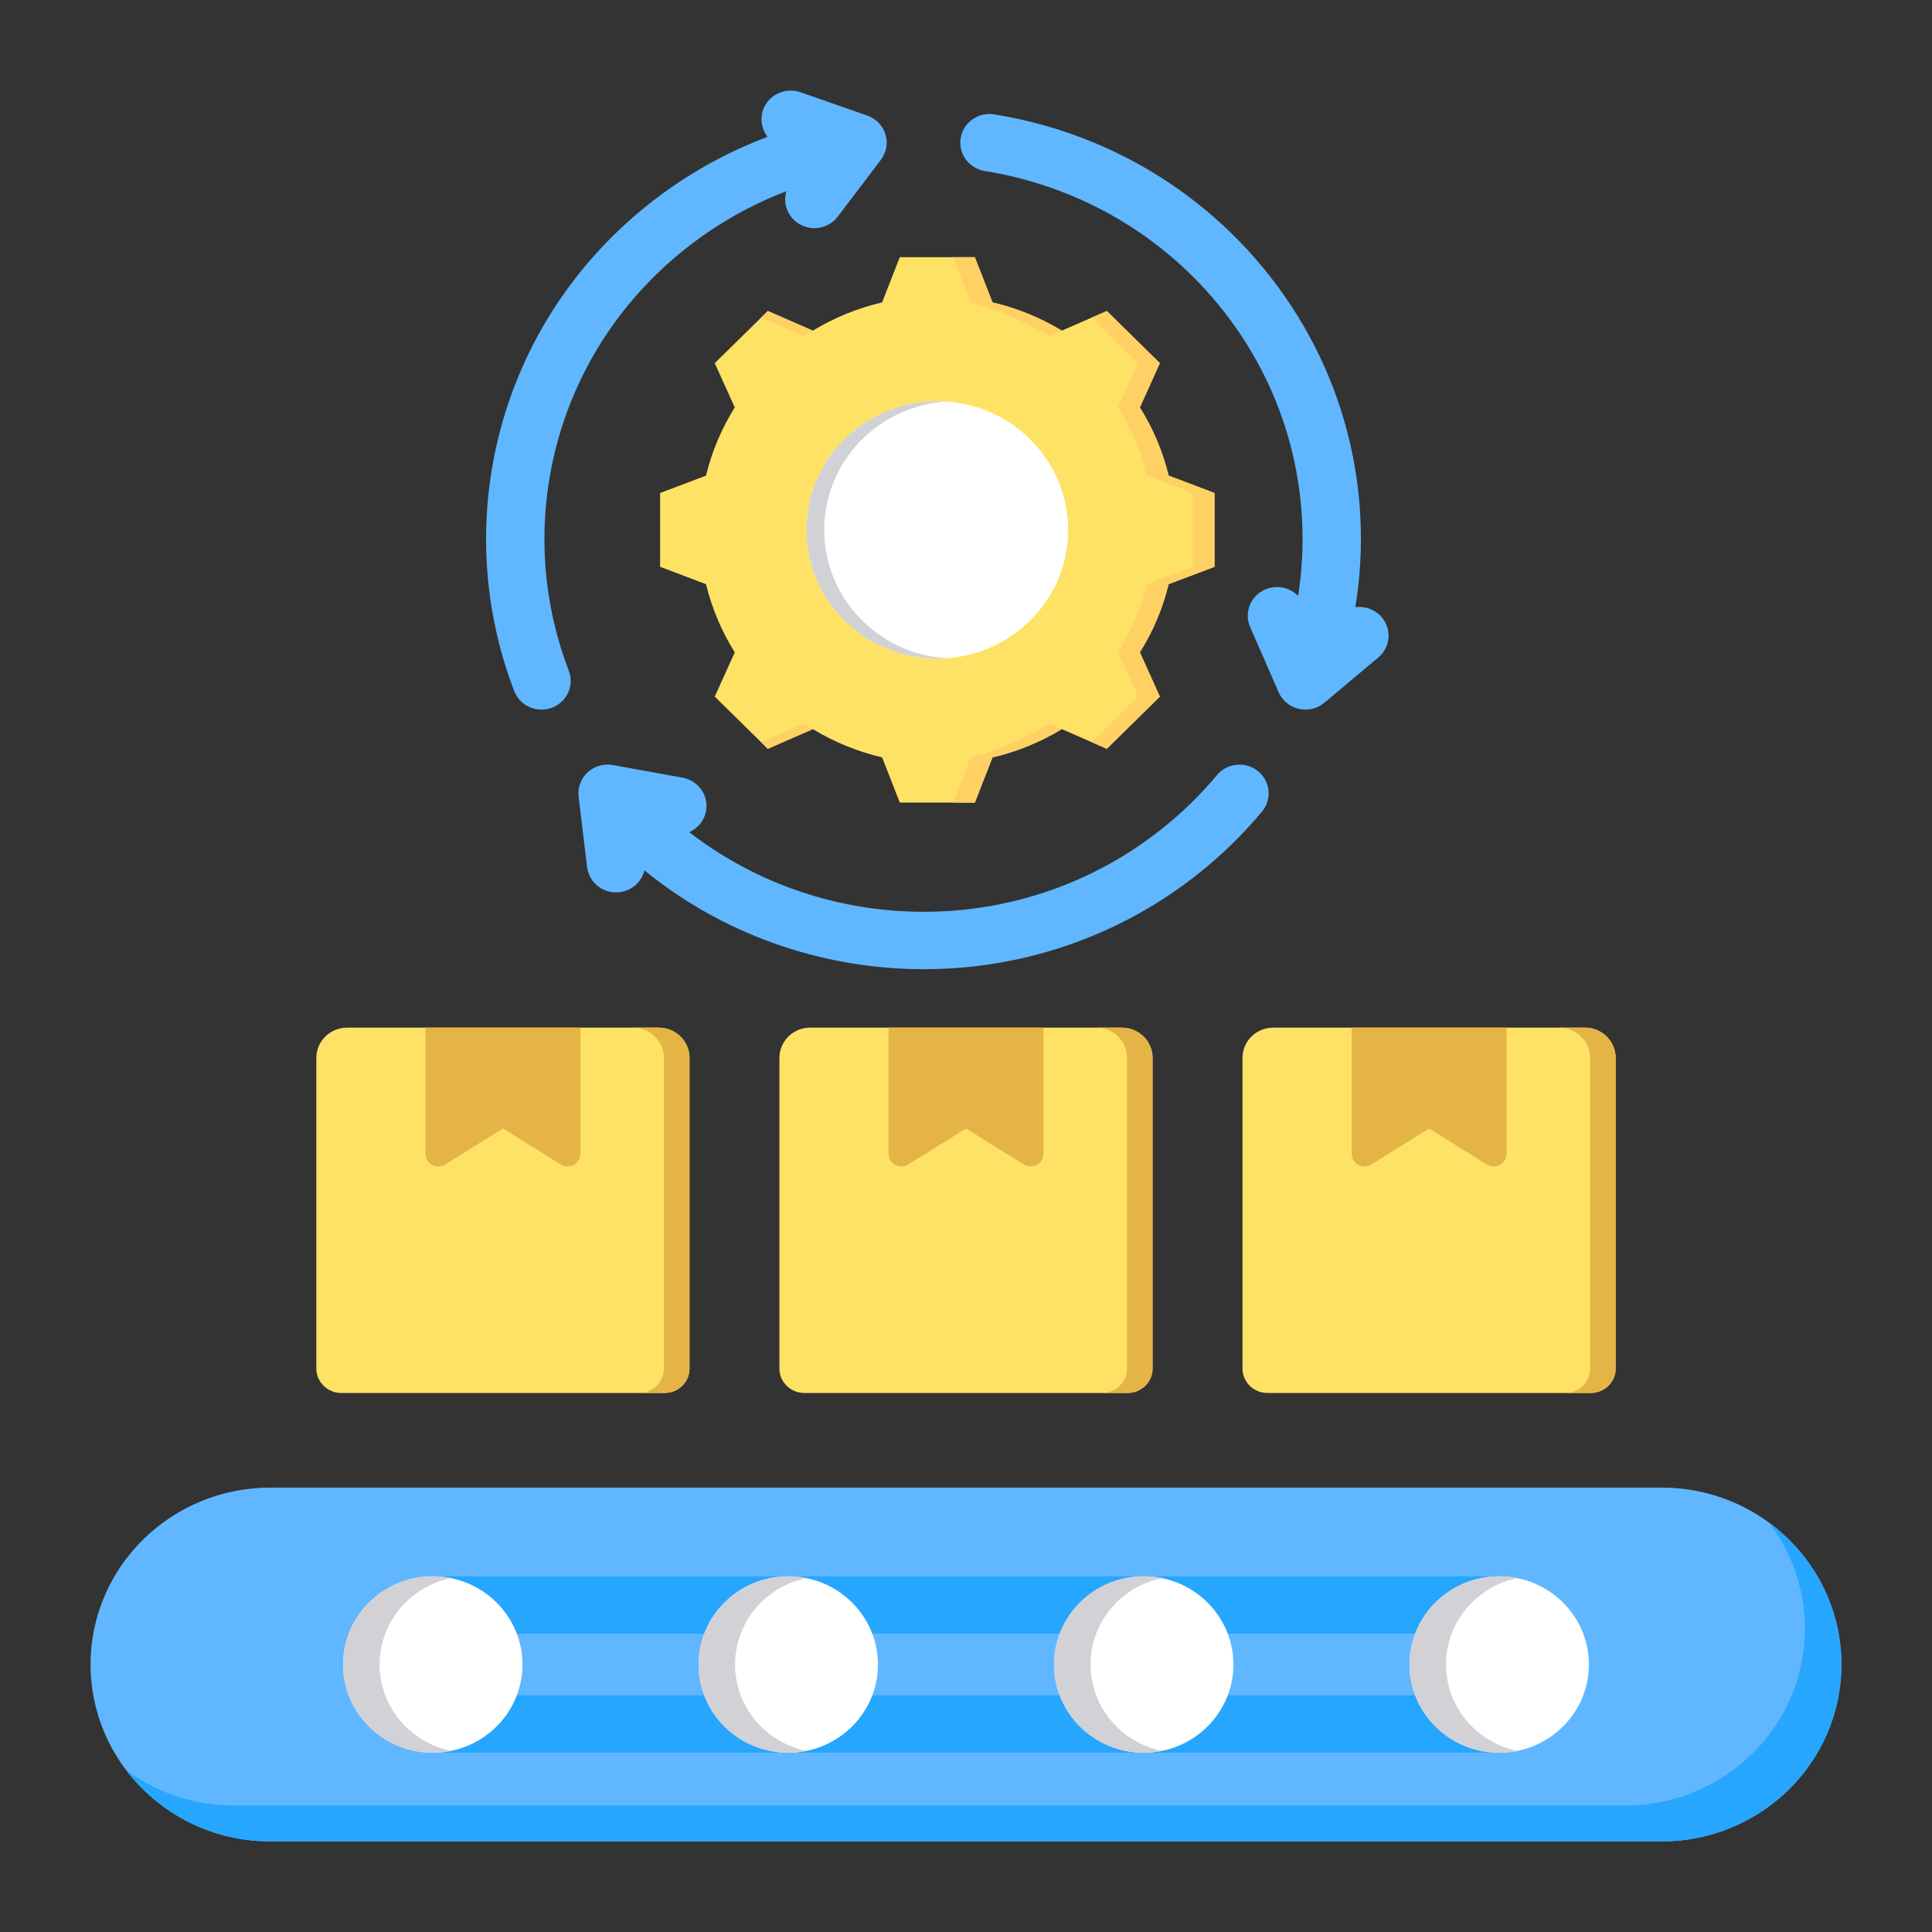 <?xml version="1.0" encoding="UTF-8"?>
<svg width="64px" height="64px" viewBox="0 0 64 64" version="1.1" xmlns="http://www.w3.org/2000/svg" xmlns:xlink="http://www.w3.org/1999/xlink">
    <rect x="0" y="0" width="64" height="64" fill="#333333" stroke="none"/>
    <title>Proven Capacity &amp; Reliability</title>
    <g id="Proven-Capacity-&amp;-Reliability" stroke="none" stroke-width="1" fill="none" fill-rule="evenodd">
        <g id="编组" transform="translate(3, 3)">
            <path d="M22.427,1.533 C22.226,1.277 22.171,0.938 22.281,0.633 C22.46,0.138 23.012,-0.12 23.515,0.055 L25.73,0.828 C26.019,0.929 26.242,1.159 26.332,1.448 C26.421,1.737 26.365,2.051 26.181,2.293 L24.752,4.176 C24.432,4.596 23.827,4.683 23.399,4.369 C23.074,4.13 22.935,3.717 23.051,3.334 C21.859,3.789 20.718,4.432 19.672,5.268 C15.366,8.711 13.983,14.38 15.843,19.22 C16.032,19.711 15.78,20.26 15.281,20.446 C14.781,20.631 14.224,20.384 14.035,19.893 C11.888,14.307 13.483,7.765 18.453,3.793 C19.682,2.811 21.025,2.059 22.427,1.533 L22.427,1.533 Z M19.832,24.566 C24.344,28.061 30.868,28.15 35.512,24.438 C36.171,23.912 36.774,23.322 37.312,22.677 C37.651,22.271 38.26,22.212 38.673,22.544 C39.085,22.877 39.145,23.477 38.807,23.883 C38.186,24.627 37.491,25.307 36.731,25.914 C31.273,30.277 23.563,30.088 18.348,25.832 C18.254,26.22 17.924,26.509 17.521,26.556 C16.991,26.617 16.511,26.244 16.448,25.723 L16.167,23.39 C16.131,23.09 16.242,22.791 16.466,22.584 C16.69,22.378 17.001,22.288 17.303,22.343 L19.614,22.763 C20.138,22.858 20.485,23.354 20.389,23.87 C20.331,24.178 20.123,24.439 19.832,24.566 Z M41.898,17.114 C42.225,17.069 42.553,17.192 42.767,17.439 C43.113,17.838 43.065,18.438 42.659,18.779 L40.871,20.279 C40.638,20.475 40.323,20.55 40.024,20.481 C39.725,20.413 39.477,20.208 39.356,19.931 L38.413,17.772 C38.202,17.29 38.429,16.731 38.919,16.523 C39.29,16.367 39.722,16.453 40.001,16.741 C40.524,13.411 39.667,9.884 37.337,7.063 C35.319,4.621 32.549,3.136 29.622,2.665 C29.095,2.58 28.738,2.092 28.823,1.574 C28.91,1.055 29.407,0.704 29.933,0.789 C33.311,1.331 36.508,3.046 38.837,5.864 C41.546,9.143 42.529,13.247 41.898,17.114 L41.898,17.114 Z" id="形状" fill="#60B7FF"></path>
            <path d="M5.959,46.278 C2.668,46.278 0,48.902 0,52.139 C0,55.376 2.668,58 5.959,58 L52.041,58 C55.332,58 58,55.376 58,52.139 C58,48.902 55.332,46.278 52.041,46.278 L5.959,46.278 Z" id="路径" fill="#60B7FF"></path>
            <path d="M1.185,55.646 C2.215,56.403 3.465,56.811 4.751,56.811 L50.833,56.811 C53.088,56.812 55.15,55.56 56.16,53.577 C57.17,51.594 56.956,49.22 55.607,47.443 C56.992,48.461 57.86,50.021 57.984,51.718 C58.109,53.414 57.477,55.08 56.255,56.283 C55.137,57.382 53.621,58 52.041,58 L5.959,58 C4.079,58 2.31,57.128 1.185,55.646 Z" id="路径" fill="#26A6FE"></path>
            <path d="M46.663,49.217 C47.197,49.217 47.63,49.643 47.63,50.168 C47.63,50.692 47.197,51.118 46.663,51.118 L11.337,51.118 C10.803,51.118 10.37,50.692 10.37,50.168 C10.37,49.643 10.803,49.217 11.337,49.217 L46.663,49.217 Z M46.663,53.159 C47.197,53.159 47.63,53.585 47.63,54.11 C47.63,54.635 47.197,55.061 46.663,55.061 L11.337,55.061 C10.803,55.061 10.37,54.635 10.37,54.11 C10.37,53.585 10.803,53.159 11.337,53.159 L46.663,53.159 Z" id="形状" fill="#26A6FE"></path>
            <path d="M46.663,49.217 C48.303,49.217 49.634,50.526 49.634,52.139 C49.634,53.752 48.303,55.061 46.663,55.061 C45.024,55.061 43.693,53.752 43.693,52.139 C43.693,50.526 45.024,49.217 46.663,49.217 Z M34.888,49.217 C36.527,49.217 37.858,50.526 37.858,52.139 C37.858,53.752 36.527,55.061 34.888,55.061 C33.248,55.061 31.917,53.752 31.917,52.139 C31.917,50.526 33.248,49.217 34.888,49.217 Z M23.112,49.217 C24.752,49.217 26.083,50.526 26.083,52.139 C26.083,53.752 24.752,55.061 23.112,55.061 C21.473,55.061 20.142,53.752 20.142,52.139 C20.142,50.526 21.473,49.217 23.112,49.217 Z M11.337,49.217 C12.976,49.217 14.307,50.526 14.307,52.139 C14.307,53.752 12.976,55.061 11.337,55.061 C9.697,55.061 8.366,53.752 8.366,52.139 C8.366,50.526 9.697,49.217 11.337,49.217 Z" id="形状" fill="#FFFFFF"></path>
            <path d="M47.267,55 C47.072,55.04 46.87,55.061 46.663,55.061 C45.024,55.061 43.693,53.752 43.693,52.139 C43.693,50.526 45.024,49.217 46.663,49.217 C46.87,49.217 47.072,49.238 47.267,49.277 C45.917,49.552 44.901,50.73 44.901,52.139 C44.901,53.548 45.917,54.725 47.267,55 Z M35.492,55 C35.297,55.04 35.095,55.061 34.888,55.061 C33.248,55.061 31.917,53.752 31.917,52.139 C31.917,50.526 33.248,49.217 34.888,49.217 C35.095,49.217 35.297,49.238 35.492,49.277 C34.142,49.552 33.125,50.73 33.125,52.139 C33.125,53.548 34.142,54.725 35.492,55 Z M23.716,55 C23.521,55.04 23.319,55.061 23.112,55.061 C21.473,55.061 20.142,53.752 20.142,52.139 C20.142,50.526 21.473,49.217 23.112,49.217 C23.319,49.217 23.521,49.238 23.716,49.277 C22.366,49.552 21.35,50.73 21.35,52.139 C21.35,53.548 22.366,54.725 23.716,55 Z M11.941,55 C11.746,55.04 11.544,55.061 11.337,55.061 C9.697,55.061 8.366,53.752 8.366,52.139 C8.366,50.526 9.697,49.217 11.337,49.217 C11.544,49.217 11.746,49.238 11.941,49.277 C10.591,49.552 9.574,50.73 9.574,52.139 C9.574,53.548 10.591,54.725 11.941,55 Z" id="形状" fill="#D1D1D6"></path>
            <path d="M7.479,32.044 C7.479,31.491 7.936,31.042 8.498,31.042 L18.822,31.042 C19.384,31.042 19.841,31.491 19.841,32.044 L19.841,42.337 C19.841,42.781 19.47,43.144 19.017,43.144 L8.303,43.144 C7.85,43.144 7.479,42.781 7.479,42.337 L7.479,32.044 Z" id="路径" fill="#FEE265"></path>
            <g transform="translate(11.095, 31.042)" fill="#E4B446" id="形状">
                <path d="M6.88,0 L7.727,0 C8.29,0 8.746,0.449 8.746,1.002 L8.746,11.295 C8.746,11.739 8.376,12.101 7.922,12.101 L7.075,12.101 C7.528,12.101 7.899,11.739 7.899,11.295 L7.899,1.002 C7.899,0.449 7.443,0 6.88,0 L6.88,0 Z M0,6.66133815e-15 L5.131,6.66133815e-15 L5.131,4.181 C5.131,4.333 5.047,4.473 4.912,4.546 C4.777,4.619 4.611,4.614 4.481,4.533 L2.566,3.342 L0.65,4.533 C0.52,4.614 0.355,4.619 0.219,4.546 C0.084,4.473 0,4.333 0,4.181 L0,6.66133815e-15 L0,6.66133815e-15 Z"></path>
            </g>
            <path d="M38.159,32.044 C38.159,31.491 38.616,31.042 39.178,31.042 L49.502,31.042 C50.064,31.042 50.521,31.491 50.521,32.044 L50.521,42.337 C50.521,42.781 50.15,43.144 49.696,43.144 L38.983,43.144 C38.53,43.144 38.159,42.781 38.159,42.337 L38.159,32.044 Z" id="路径" fill="#FEE265"></path>
            <g transform="translate(41.775, 31.042)" fill="#E4B446" id="形状">
                <path d="M6.88,0 L7.727,0 C8.29,0 8.746,0.449 8.746,1.002 L8.746,11.295 C8.746,11.739 8.376,12.101 7.922,12.101 L7.075,12.101 C7.528,12.101 7.899,11.739 7.899,11.295 L7.899,1.002 C7.899,0.449 7.442,0 6.88,0 L6.88,0 Z M0,0 L5.131,0 L5.131,4.181 C5.131,4.333 5.047,4.473 4.912,4.546 C4.777,4.619 4.611,4.614 4.481,4.533 L2.565,3.342 L0.65,4.533 C0.52,4.614 0.354,4.619 0.219,4.546 C0.084,4.473 0,4.333 0,4.181 L0,0 L0,0 Z"></path>
            </g>
            <path d="M22.819,32.044 C22.819,31.491 23.276,31.042 23.838,31.042 L34.162,31.042 C34.724,31.042 35.181,31.491 35.181,32.044 L35.181,42.337 C35.181,42.781 34.81,43.144 34.357,43.144 L23.643,43.144 C23.19,43.144 22.819,42.781 22.819,42.337 L22.819,32.044 Z" id="路径" fill="#FEE265"></path>
            <g transform="translate(26.434, 31.042)" fill="#E4B446" id="形状">
                <path d="M6.88,0 L7.727,0 C8.29,0 8.746,0.449 8.746,1.002 L8.746,11.295 C8.746,11.739 8.376,12.101 7.922,12.101 L7.075,12.101 C7.528,12.101 7.899,11.739 7.899,11.295 L7.899,1.002 C7.899,0.449 7.443,0 6.88,0 L6.88,0 Z M0,6.66133815e-15 L5.131,6.66133815e-15 L5.131,4.181 C5.131,4.333 5.047,4.473 4.912,4.546 C4.777,4.619 4.611,4.614 4.481,4.533 L2.566,3.342 L0.65,4.533 C0.52,4.614 0.354,4.619 0.219,4.546 C0.084,4.473 0,4.333 0,4.181 L0,6.66133815e-15 L0,6.66133815e-15 Z"></path>
            </g>
            <path d="M29.878,7.017 C30.689,7.207 31.464,7.523 32.174,7.953 L33.665,7.302 L35.422,9.03 L34.76,10.497 C35.198,11.195 35.519,11.957 35.712,12.755 L37.233,13.331 L37.233,15.776 L35.712,16.352 C35.519,17.15 35.197,17.911 34.76,18.609 L35.422,20.076 L33.665,21.805 L32.174,21.153 C31.464,21.584 30.689,21.9 29.878,22.09 L29.293,23.586 L26.807,23.586 L26.221,22.089 C25.41,21.899 24.636,21.583 23.927,21.153 L22.435,21.805 L20.677,20.076 L21.34,18.61 C20.903,17.912 20.581,17.15 20.388,16.352 L18.867,15.776 L18.867,13.331 L20.388,12.755 C20.581,11.957 20.902,11.195 21.34,10.497 L20.677,9.03 L22.435,7.302 L23.926,7.953 C24.635,7.523 25.41,7.207 26.221,7.017 L26.807,5.52 L29.293,5.52 L29.878,7.017 Z" id="路径" fill="#FEE265"></path>
            <path d="M33.164,7.521 L33.665,7.302 L35.422,9.03 L34.76,10.497 C35.198,11.195 35.519,11.957 35.712,12.755 L37.233,13.331 L37.233,15.776 L35.712,16.352 C35.519,17.15 35.197,17.911 34.76,18.609 L35.422,20.076 L33.665,21.805 L33.164,21.587 L34.7,20.076 L34.037,18.609 C34.474,17.911 34.795,17.15 34.988,16.352 L36.51,15.776 L36.51,13.331 L34.988,12.755 C34.795,11.957 34.474,11.195 34.037,10.497 L34.7,9.03 L33.164,7.521 Z M22.213,7.521 L22.435,7.302 L23.926,7.953 C23.821,8.01 23.716,8.07 23.614,8.133 L22.213,7.521 Z M29.878,7.017 C30.689,7.207 31.464,7.523 32.174,7.953 L31.762,8.133 C31.053,7.703 29.966,7.207 29.155,7.017 L28.569,5.52 L29.293,5.52 L29.878,7.017 Z M23.927,21.153 L22.435,21.805 L22.213,21.587 L23.614,20.974 C23.717,21.036 23.821,21.096 23.927,21.153 L23.927,21.153 Z M32.174,21.153 C31.464,21.584 30.689,21.9 29.878,22.09 L29.293,23.586 L28.569,23.586 L29.155,22.09 C29.966,21.9 31.053,21.404 31.764,20.974 L32.174,21.153 Z" id="形状" fill="#FFD064"></path>
            <path d="M28.05,10.291 C30.443,10.291 32.384,12.199 32.384,14.553 C32.384,16.907 30.443,18.816 28.05,18.816 C25.657,18.816 23.716,16.907 23.716,14.553 C23.716,12.199 25.657,10.291 28.05,10.291 L28.05,10.291 Z" id="路径" fill="#FFFFFF"></path>
            <path d="M28.05,10.291 C28.148,10.291 28.246,10.294 28.344,10.301 C26.087,10.449 24.303,12.296 24.303,14.553 C24.303,16.81 26.087,18.657 28.344,18.806 C28.246,18.812 28.148,18.816 28.05,18.816 C25.657,18.816 23.716,16.907 23.716,14.553 C23.716,12.199 25.657,10.291 28.05,10.291 Z" id="路径" fill="#D1D1D6"></path>
        </g>
    </g>
</svg>